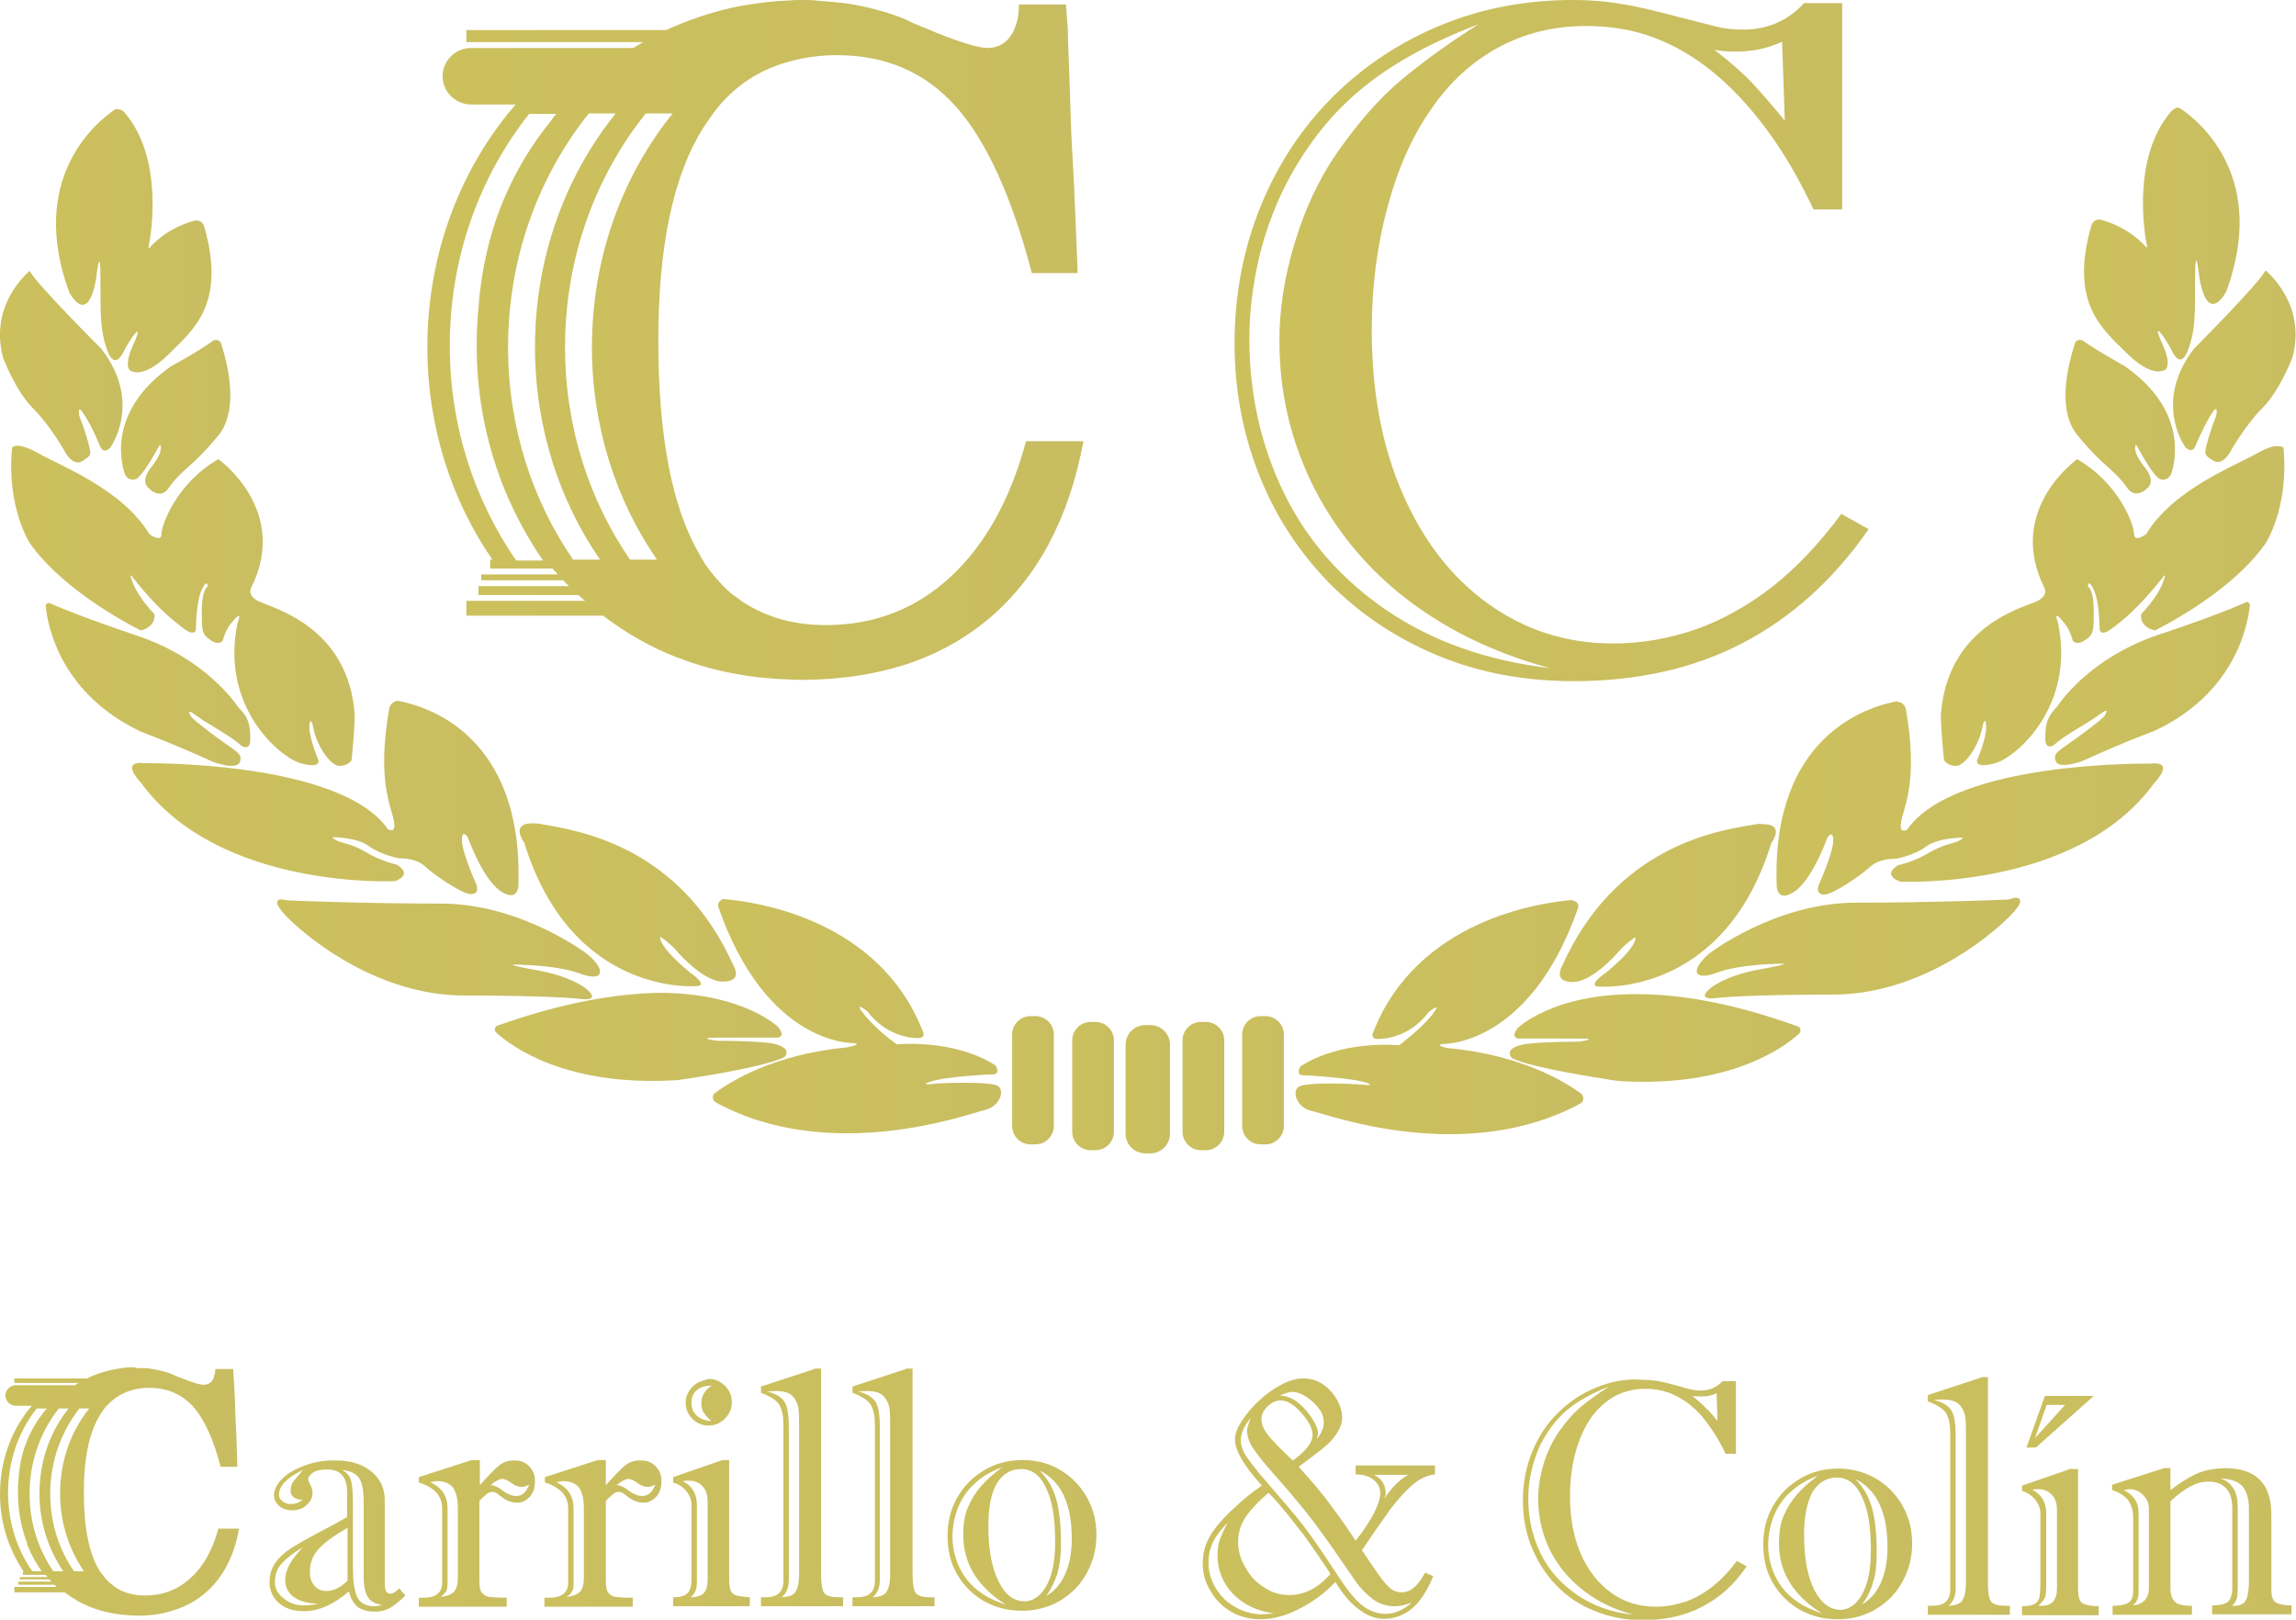 <?xml version="1.0" encoding="UTF-8"?>
<svg xmlns="http://www.w3.org/2000/svg" xmlns:xlink="http://www.w3.org/1999/xlink" version="1.1" id="Capa_1" x="0px" y="0px" viewBox="0 0 512 361.2" style="enable-background:new 0 0 512 361.2;" xml:space="preserve">
<style type="text/css">
	.st0{fill:url(#SVGID_1_);}
	.st1{fill:url(#SVGID_00000175302450187581614020000005038674773192707774_);}
	.st2{fill:url(#SVGID_00000017487962111813258420000008506385741071685805_);}
	.st3{fill:url(#SVGID_00000078038249303420161460000007547541819532292011_);}
	.st4{fill:url(#SVGID_00000065762274080143567880000005034316753271221133_);}
	.st5{fill:url(#SVGID_00000165928634434736918420000017101123587312158643_);}
	.st6{fill:url(#SVGID_00000046319660938014965760000008420342973538945193_);}
	.st7{fill:url(#SVGID_00000136392942109285879690000010011150170956753555_);}
	.st8{fill:url(#SVGID_00000059997450245218692280000007624741578503510957_);}
	.st9{fill:url(#SVGID_00000169519071328059768490000005785144368332833703_);}
	.st10{fill:url(#SVGID_00000011021988084371819720000017916788859167325624_);}
	.st11{fill:url(#SVGID_00000170982204935830457980000010888431684089056681_);}
	.st12{fill:url(#SVGID_00000117675662823168452730000016484858110445763233_);}
	.st13{fill:url(#SVGID_00000167378612661350553860000000154180627980178079_);}
	.st14{fill:url(#SVGID_00000078767360422311856140000005733050116282830006_);}
	.st15{fill:url(#SVGID_00000109028958501025852020000010596367312517184947_);}
	.st16{fill:url(#SVGID_00000112626529004831994510000013183324065707089599_);}
	.st17{fill:url(#SVGID_00000052073642730752483560000007651140897629454471_);}
	.st18{fill:url(#SVGID_00000144307961205040970280000006633255432322123437_);}
	.st19{fill:url(#SVGID_00000065764111690256107520000002869585715986200717_);}
	.st20{fill:url(#SVGID_00000027591851294224082650000006617265080758650249_);}
	.st21{fill:url(#SVGID_00000161609222654148318900000004002654953016708264_);}
	.st22{fill:url(#SVGID_00000123425382008951720240000000476979576403090620_);}
	.st23{fill:url(#SVGID_00000067937904121077183700000005211020048115462551_);}
	.st24{fill:url(#SVGID_00000141426418043187180090000012116585381472667572_);}
	.st25{fill:url(#SVGID_00000166666455992673693610000006399973478165193090_);}
	.st26{fill:url(#SVGID_00000183933452662402823860000011815175642232864388_);}
	.st27{fill:url(#SVGID_00000004512970143360948440000006372047634081604776_);}
	.st28{fill:url(#SVGID_00000043436353995376837280000007054219410543480979_);}
	.st29{fill:url(#SVGID_00000147941130624415877370000005651557758687623096_);}
	.st30{fill:url(#SVGID_00000165953825330028079940000013849920693024210320_);}
	.st31{fill:url(#SVGID_00000059272306625592439700000010952742690286703762_);}
	.st32{fill:url(#SVGID_00000018949483838041174900000018326916663896300949_);}
	.st33{fill:url(#SVGID_00000009565563671148195960000014749870366556352151_);}
	.st34{fill:url(#SVGID_00000153691993553877906810000008294399727065057944_);}
	.st35{fill:url(#SVGID_00000003800866664238234780000001569455968395592629_);}
	.st36{fill:url(#SVGID_00000132050401250477487730000013783590236181478808_);}
	.st37{fill:url(#SVGID_00000127750248623233011620000017744221427840615604_);}
	.st38{fill:url(#SVGID_00000023258125297941652330000008218513730741870012_);}
	.st39{fill:url(#SVGID_00000154398547126993083400000005692925398393408699_);}
	.st40{fill:url(#SVGID_00000149342817200041269560000018437112303848561560_);}
</style>
<g>
	<linearGradient id="SVGID_1_" gradientUnits="userSpaceOnUse" x1="347.833" y1="201.813" x2="396.14" y2="201.813">
		<stop offset="0" style="stop-color:#CCC05D"></stop>
		<stop offset="1" style="stop-color:#C8BD61"></stop>
	</linearGradient>
	<path class="st0" d="M391.1,183.9c-8,1.3-30.7,4.7-42.7,31.4c0,0-2.3,3.7,2.3,3.7c4.7,0,10.7-7.3,10.7-7.3s2-2,3.3-2.7   c0,0,0.7,2-6.7,8c0,0-4,2.7-1.7,3c0,0,28,2.7,38.7-32c0,0,3.2-4.2-1.8-4.2C392.8,183.7,392,183.7,391.1,183.9"></path>
	
		<linearGradient id="SVGID_00000144328396342743863390000014778041128110005913_" gradientUnits="userSpaceOnUse" x1="378.276" y1="211.569" x2="450.244" y2="211.569">
		<stop offset="0" style="stop-color:#CCC05D"></stop>
		<stop offset="1" style="stop-color:#C8BD61"></stop>
	</linearGradient>
	<path style="fill:url(#SVGID_00000144328396342743863390000014778041128110005913_);" d="M447.9,200.6c0,0-16,0.7-34,0.7   c-18,0-32.7,11.3-32.7,11.3c-4.3,3.7-3.7,6.3,1.7,4.3c5.3-2,14.7-2,14.7-2s2,0-5.3,1.3c-7.3,1.3-10.7,4-10.7,4   c-4,3.3,1.7,2.3,1.7,2.3s6.7-0.7,25.4-0.7c18.7,0,34-12,39.4-17.4c3.6-3.6,2.4-4.2,1.2-4.2C448.5,200.4,447.9,200.6,447.9,200.6"></path>
	
		<linearGradient id="SVGID_00000131367661595626600410000012595946040625945016_" gradientUnits="userSpaceOnUse" x1="396.099" y1="178.109" x2="482.53" y2="178.109">
		<stop offset="0" style="stop-color:#CCC05D"></stop>
		<stop offset="1" style="stop-color:#C8BD61"></stop>
	</linearGradient>
	<path style="fill:url(#SVGID_00000131367661595626600410000012595946040625945016_);" d="M423,156.4c-6.6,1.2-28,7.7-26.8,41.1   c0,0,0,4,4,1.3c4-2.7,7.3-12,7.3-12s1.3-2,1.3,0.7c0,2.7-3.3,10-3.3,10s-0.7,2,1.3,2c2,0,8.7-4.7,10-6c1.3-1.3,3.3-2,6-2   c0,0,4-0.7,6.7-2.7c2.7-2,8-2,8-2s0.7,0-0.7,0.7c-1.3,0.7-3.3,0.7-6.7,2.7c-3.3,2-6.7,2.7-6.7,2.7s-4,2,0.3,3.7c0,0,39.4,2,56.7-22   c0,0,5-5-1-4.3c0,0-43.4-0.7-54.1,14.7c0,0-2,1.3-1.3-2c0.6-3.2,3.8-8.9,1-24.9c-0.2-0.9-1-1.6-1.9-1.6   C423.2,156.4,423.1,156.4,423,156.4"></path>
	
		<linearGradient id="SVGID_00000154408067048566310700000001434574430784928400_" gradientUnits="userSpaceOnUse" x1="432.852" y1="135.149" x2="509.493" y2="135.149">
		<stop offset="0" style="stop-color:#CCC05D"></stop>
		<stop offset="1" style="stop-color:#C8BD61"></stop>
	</linearGradient>
	<path style="fill:url(#SVGID_00000154408067048566310700000001434574430784928400_);" d="M503.3,101.1c-4.7,2.7-18.7,8-24.7,18   c0,0-2.7,2-2.7,0c0-2-3.3-11.3-12.7-16.7c0,0-16,11.3-7.3,28.7c0,0,1,1.7-1.7,3c-2.7,1.3-20,5.3-21.4,25.4c0,0,0,3.3,0.7,10   c0,0,0.7,1.3,2.7,1.3c2,0,5.3-4.7,6-9.3c0,0,0.7-2,0.7,0.7s-2,7.3-2,7.3s-0.7,2,4,0.7c4.7-1.3,18-12.7,14-31.4c0,0-1.3-3.3,1.3,0   c0,0,1.3,1.3,2,4c0,0,0.7,1.3,2.7,0c2-1.3,2-2,2-6.7c0-4.7-1.3-5.3-1.3-5.3s0-2,1.3,0.7c1.3,2.7,1.3,8.7,1.3,8.7s0,2,2.7,0   c2.7-2,6-4.7,11.3-11.3c0,0,1.3-2,0,1.3c-1.3,3.3-4.7,6.7-4.7,6.7s-0.7,2.7,3,3.7c0,0,16.7-8,24.7-19.4c0,0,5.3-8,4-21.4   c0,0-0.3-0.3-1.3-0.3C507.1,99.4,505.6,99.8,503.3,101.1"></path>
	
		<linearGradient id="SVGID_00000178916107467280510280000003452633098467945881_" gradientUnits="userSpaceOnUse" x1="456.217" y1="152.551" x2="501.841" y2="152.551">
		<stop offset="0" style="stop-color:#CCC05D"></stop>
		<stop offset="1" style="stop-color:#C8BD61"></stop>
	</linearGradient>
	<path style="fill:url(#SVGID_00000178916107467280510280000003452633098467945881_);" d="M500.6,134.4c-2.2,1-7.7,3.3-19.1,7.1   c-16,5.3-22.7,16-22.7,16c-2.7,2.7-2.7,4.7-2.7,7.3c0,2.7,2,1.3,2,1.3c2-2,7.3-4.7,10-6.7c2.7-2,1.3,0,1.3,0s0.7,0-4.7,4   c-5.3,4-7,4.3-6.3,6.3c0.7,2,6,0,6,0c8.7-4,16-6.7,16-6.7c17.8-8.3,20.8-23.2,21.3-27.9c0.1-0.5-0.4-0.9-0.8-0.9   C500.9,134.4,500.8,134.4,500.6,134.4"></path>
	
		<linearGradient id="SVGID_00000076582239638776396780000006164854457698993815_" gradientUnits="userSpaceOnUse" x1="263.646" y1="242.277" x2="272.993" y2="242.277">
		<stop offset="0" style="stop-color:#CCC05D"></stop>
		<stop offset="1" style="stop-color:#C8BD61"></stop>
	</linearGradient>
	<path style="fill:url(#SVGID_00000076582239638776396780000006164854457698993815_);" d="M267.8,227.9c-2.3,0-4.1,1.9-4.1,4.1v20.4   c0,2.3,1.9,4.1,4.1,4.1h1.1c2.3,0,4.1-1.9,4.1-4.1v-20.4c0-2.3-1.9-4.1-4.1-4.1H267.8z"></path>
	
		<linearGradient id="SVGID_00000118363833265068532960000001979478387219369621_" gradientUnits="userSpaceOnUse" x1="250.969" y1="242.946" x2="260.977" y2="242.946">
		<stop offset="0" style="stop-color:#CCC05D"></stop>
		<stop offset="1" style="stop-color:#C8BD61"></stop>
	</linearGradient>
	<path style="fill:url(#SVGID_00000118363833265068532960000001979478387219369621_);" d="M255.4,228.6c-2.5,0-4.4,2-4.4,4.4v19.8   c0,2.5,2,4.4,4.4,4.4h1.1c2.5,0,4.4-2,4.4-4.4V233c0-2.5-2-4.4-4.4-4.4H255.4z"></path>
	
		<linearGradient id="SVGID_00000095336747576724254860000001904692503928188051_" gradientUnits="userSpaceOnUse" x1="276.999" y1="240.945" x2="286.342" y2="240.945">
		<stop offset="0" style="stop-color:#CCC05D"></stop>
		<stop offset="1" style="stop-color:#C8BD61"></stop>
	</linearGradient>
	<path style="fill:url(#SVGID_00000095336747576724254860000001904692503928188051_);" d="M281.1,226.6c-2.3,0-4.1,1.9-4.1,4.1v20.4   c0,2.3,1.9,4.1,4.1,4.1h1.1c2.3,0,4.1-1.9,4.1-4.1v-20.4c0-2.3-1.9-4.1-4.1-4.1H281.1z"></path>
	
		<linearGradient id="SVGID_00000046310019689572205870000001610757245603171994_" gradientUnits="userSpaceOnUse" x1="464.755" y1="53.543" x2="499.517" y2="53.543">
		<stop offset="0" style="stop-color:#CCC05D"></stop>
		<stop offset="1" style="stop-color:#C8BD61"></stop>
	</linearGradient>
	<path style="fill:url(#SVGID_00000046310019689572205870000001610757245603171994_);" d="M484.2,24.8c-8.9,10.3-6,27.4-5.4,30.2   c0,0.1-0.1,0.2-0.2,0.1c-3.7-4-7.9-5.5-10.1-6.1c-0.9-0.2-1.8,0.3-2.1,1.2c-5.1,17.5,2.6,23.3,7.8,28.5c5.3,5.3,8,4,8,4s2.7,0,0-6   c-2.7-6,0.7-1.3,2,1.3c1.3,2.7,2.7,3.3,4-0.7c1.3-4,1.3-6.7,1.3-15.4c0-8.7,1,0.3,1,0.3c2,10.7,6,2.7,6,2.7   c9.1-25-5.5-37.4-10.1-40.6c-0.3-0.2-0.6-0.3-1-0.3C485,24.2,484.6,24.4,484.2,24.8"></path>
	
		<linearGradient id="SVGID_00000147221485523538192350000005459842281919124369_" gradientUnits="userSpaceOnUse" x1="288.836" y1="226.691" x2="353.087" y2="226.691">
		<stop offset="0" style="stop-color:#CCC05D"></stop>
		<stop offset="1" style="stop-color:#C8BD61"></stop>
	</linearGradient>
	<path style="fill:url(#SVGID_00000147221485523538192350000005459842281919124369_);" d="M350.6,200.7c-7.3,0.6-34.5,4.5-44.3,29.3   c0,0-1,1.7,1,1.7c2,0,7.3-0.7,11.3-6c0,0,3.3-2.7,0.7,0.7c-2.7,3.3-7.3,6.7-7.3,6.7s-12.7-1.3-22,4.7c0,0-1.3,2,0.7,2   c2,0,10,0.7,12.7,1.3c0,0,5.3,1.3-0.7,0.7c0,0-12-0.7-13.3,0.7c-1.3,1.3,0,4.7,3.3,5.3c3.3,0.7,34,12.2,59.7-1.7   c0.8-0.4,0.9-1.6,0.2-2.2c-3.5-2.6-13.1-8.5-29-10.1c-0.1,0-0.2,0-0.3,0c-0.7-0.1-3.6-0.7-1.5-1c0,0,19.3,0.6,30.1-30.3   c0.3-0.8-0.3-1.6-1.1-1.6C350.7,200.7,350.7,200.7,350.6,200.7"></path>
	
		<linearGradient id="SVGID_00000046308696842595067920000016763611229648538246_" gradientUnits="userSpaceOnUse" x1="336.758" y1="231.346" x2="401.686" y2="231.346">
		<stop offset="0" style="stop-color:#CCC05D"></stop>
		<stop offset="1" style="stop-color:#C8BD61"></stop>
	</linearGradient>
	<path style="fill:url(#SVGID_00000046308696842595067920000016763611229648538246_);" d="M338.4,229.3c-1.7,2.3,0.3,2.3,0.3,2.3   h13.3c5.3,0,0,0.7,0,0.7s-10,0-12.7,0.7c-0.9,0.2-1.5,0.5-2,0.8c-0.9,0.5-0.8,1.9,0.1,2.3c4.6,2.1,18.7,4.2,22.3,4.8   c0.6,0.1,1.1,0.1,1.7,0.2c24.2,1.4,36.3-7.4,39.8-10.6c0.5-0.5,0.4-1.4-0.3-1.6c-14.9-5.4-26.7-7.2-35.9-7.2   C346.1,221.6,338.4,229.3,338.4,229.3"></path>
	
		<linearGradient id="SVGID_00000039113044894367251060000012277555342419781792_" gradientUnits="userSpaceOnUse" x1="460.555" y1="92.932" x2="485.017" y2="92.932">
		<stop offset="0" style="stop-color:#CCC05D"></stop>
		<stop offset="1" style="stop-color:#C8BD61"></stop>
	</linearGradient>
	<path style="fill:url(#SVGID_00000039113044894367251060000012277555342419781792_);" d="M462.7,76.6c-1.3,4-4.3,14.6,0.6,20.5   c6,7.3,8,7.3,11.3,12c0,0,1.7,2.3,4.3-0.3c0,0,2-1.3-0.7-4.7c-2.7-3.3-2-4.7-2-4.7s0-0.7,0.7,0.7c0.7,1.3,3.3,6,4.7,6.7   c0,0,0,0,0,0c1,0.5,2.2-0.1,2.6-1.2c1-3.1,3.4-14.2-10.3-23.9c0,0-5.8-3.2-9.4-5.7c-0.2-0.2-0.5-0.2-0.7-0.2   C463.3,75.8,462.8,76.1,462.7,76.6"></path>
	
		<linearGradient id="SVGID_00000109002587999252962250000014033340867470908302_" gradientUnits="userSpaceOnUse" x1="484.509" y1="81.755" x2="512" y2="81.755">
		<stop offset="0" style="stop-color:#CCC05D"></stop>
		<stop offset="1" style="stop-color:#C8BD61"></stop>
	</linearGradient>
	<path style="fill:url(#SVGID_00000109002587999252962250000014033340867470908302_);" d="M489.3,77.7c-9.3,12-2,22-2,22   c1.7,1.7,2.3-0.3,2.3-0.3s1.3-3.3,3.3-6.7c2-3.3,1.3,0,1.3,0s-1.3,3.3-2,6c-0.7,2.7-0.7,2.7,1.3,4c2,1.3,3.7-1.7,3.7-1.7   s3.3-6,7.3-10c4-4,6.7-11.3,6.7-11.3c3.3-12-6-19.4-6-19.4C503.9,63.1,489.3,77.7,489.3,77.7"></path>
	
		<linearGradient id="SVGID_00000013152940009732914510000002214692536760876474_" gradientUnits="userSpaceOnUse" x1="115.857" y1="201.813" x2="164.163" y2="201.813">
		<stop offset="0" style="stop-color:#CCC05D"></stop>
		<stop offset="1" style="stop-color:#C8BD61"></stop>
	</linearGradient>
	<path style="fill:url(#SVGID_00000013152940009732914510000002214692536760876474_);" d="M116.9,187.9c10.7,34.7,38.7,32,38.7,32   c2.3-0.3-1.7-3-1.7-3c-7.3-6-6.7-8-6.7-8c1.3,0.7,3.3,2.7,3.3,2.7s6,7.3,10.7,7.3c4.7,0,2.3-3.7,2.3-3.7   c-12-26.7-34.7-30-42.7-31.4c-0.9-0.2-1.6-0.2-2.2-0.2C113.7,183.7,116.9,187.9,116.9,187.9"></path>
	
		<linearGradient id="SVGID_00000002364193974967140340000012936550913630521740_" gradientUnits="userSpaceOnUse" x1="61.753" y1="211.569" x2="133.723" y2="211.569">
		<stop offset="0" style="stop-color:#CCC05D"></stop>
		<stop offset="1" style="stop-color:#C8BD61"></stop>
	</linearGradient>
	<path style="fill:url(#SVGID_00000002364193974967140340000012936550913630521740_);" d="M64.1,204.6c5.3,5.3,20.7,17.4,39.4,17.4   c18.7,0,25.4,0.7,25.4,0.7s5.7,1,1.7-2.3c0,0-3.3-2.7-10.7-4c-7.3-1.3-5.3-1.3-5.3-1.3s9.3,0,14.7,2c5.3,2,6-0.7,1.7-4.3   c0,0-14.7-11.3-32.7-11.3s-34-0.7-34-0.7s-0.6-0.1-1.2-0.2C61.8,200.4,60.6,201,64.1,204.6"></path>
	
		<linearGradient id="SVGID_00000138568570218609902170000004969272675164557215_" gradientUnits="userSpaceOnUse" x1="29.467" y1="178.109" x2="115.901" y2="178.109">
		<stop offset="0" style="stop-color:#CCC05D"></stop>
		<stop offset="1" style="stop-color:#C8BD61"></stop>
	</linearGradient>
	<path style="fill:url(#SVGID_00000138568570218609902170000004969272675164557215_);" d="M86.8,158c-2.8,16,0.4,21.7,1,24.9   c0.7,3.3-1.3,2-1.3,2c-10.7-15.3-54.1-14.7-54.1-14.7c-6-0.7-1,4.3-1,4.3c17.4,24,56.7,22,56.7,22c4.3-1.7,0.3-3.7,0.3-3.7   s-3.3-0.7-6.7-2.7c-3.3-2-5.3-2-6.7-2.7c-1.3-0.7-0.7-0.7-0.7-0.7s5.3,0,8,2c2.7,2,6.7,2.7,6.7,2.7c2.7,0,4.7,0.7,6,2   c1.3,1.3,8,6,10,6c2,0,1.3-2,1.3-2s-3.3-7.3-3.3-10c0-2.7,1.3-0.7,1.3-0.7s3.3,9.3,7.3,12c4,2.7,4-1.3,4-1.3   c1.1-33.4-20.3-39.9-26.8-41.1c-0.1,0-0.2,0-0.3,0C87.8,156.4,87,157.1,86.8,158"></path>
	
		<linearGradient id="SVGID_00000124882467965176647350000012915449424527356570_" gradientUnits="userSpaceOnUse" x1="2.506" y1="135.149" x2="79.144" y2="135.149">
		<stop offset="0" style="stop-color:#CCC05D"></stop>
		<stop offset="1" style="stop-color:#C8BD61"></stop>
	</linearGradient>
	<path style="fill:url(#SVGID_00000124882467965176647350000012915449424527356570_);" d="M2.7,99.8c-1.3,13.4,4,21.4,4,21.4   c8,11.3,24.7,19.4,24.7,19.4c3.7-1,3-3.7,3-3.7s-3.3-3.3-4.7-6.7c-1.3-3.3,0-1.3,0-1.3c5.3,6.7,8.7,9.3,11.3,11.3   c2.7,2,2.7,0,2.7,0s0-6,1.3-8.7c1.3-2.7,1.3-0.7,1.3-0.7s-1.3,0.7-1.3,5.3c0,4.7,0,5.3,2,6.7c2,1.3,2.7,0,2.7,0c0.7-2.7,2-4,2-4   c2.7-3.3,1.3,0,1.3,0c-4,18.7,9.3,30,14,31.4c4.7,1.3,4-0.7,4-0.7s-2-4.7-2-7.3s0.7-0.7,0.7-0.7c0.7,4.7,4,9.3,6,9.3   c2,0,2.7-1.3,2.7-1.3c0.7-6.7,0.7-10,0.7-10c-1.3-20-18.7-24-21.4-25.4c-2.7-1.3-1.7-3-1.7-3c8.7-17.4-7.3-28.7-7.3-28.7   c-9.3,5.3-12.7,14.7-12.7,16.7c0,2-2.7,0-2.7,0c-6-10-20-15.3-24.7-18c-2.3-1.3-3.8-1.7-4.8-1.7C3.1,99.4,2.7,99.8,2.7,99.8"></path>
	
		<linearGradient id="SVGID_00000115510933357947107200000014942888346215258808_" gradientUnits="userSpaceOnUse" x1="10.155" y1="152.551" x2="55.783" y2="152.551">
		<stop offset="0" style="stop-color:#CCC05D"></stop>
		<stop offset="1" style="stop-color:#C8BD61"></stop>
	</linearGradient>
	<path style="fill:url(#SVGID_00000115510933357947107200000014942888346215258808_);" d="M10.2,135.3c0.5,4.7,3.5,19.5,21.3,27.9   c0,0,7.3,2.7,16,6.7c0,0,5.3,2,6,0c0.7-2-1-2.3-6.3-6.3c-5.3-4-4.7-4-4.7-4s-1.3-2,1.3,0c2.7,2,8,4.7,10,6.7c0,0,2,1.3,2-1.3   c0-2.7,0-4.7-2.7-7.3c0,0-6.7-10.7-22.7-16c-11.3-3.8-16.8-6.1-19.1-7.1c-0.1-0.1-0.2-0.1-0.4-0.1   C10.5,134.4,10.1,134.8,10.2,135.3"></path>
	
		<linearGradient id="SVGID_00000054968434450565399850000001760820422314793093_" gradientUnits="userSpaceOnUse" x1="239.007" y1="242.277" x2="248.35" y2="242.277">
		<stop offset="0" style="stop-color:#CCC05D"></stop>
		<stop offset="1" style="stop-color:#C8BD61"></stop>
	</linearGradient>
	<path style="fill:url(#SVGID_00000054968434450565399850000001760820422314793093_);" d="M243.2,227.9c-2.3,0-4.1,1.9-4.1,4.1v20.4   c0,2.3,1.9,4.1,4.1,4.1h1.1c2.3,0,4.1-1.9,4.1-4.1v-20.4c0-2.3-1.9-4.1-4.1-4.1H243.2z"></path>
	
		<linearGradient id="SVGID_00000137094779945656908520000000742595137866113926_" gradientUnits="userSpaceOnUse" x1="225.658" y1="240.945" x2="234.997" y2="240.945">
		<stop offset="0" style="stop-color:#CCC05D"></stop>
		<stop offset="1" style="stop-color:#C8BD61"></stop>
	</linearGradient>
	<path style="fill:url(#SVGID_00000137094779945656908520000000742595137866113926_);" d="M229.8,226.6c-2.3,0-4.1,1.9-4.1,4.1v20.4   c0,2.3,1.9,4.1,4.1,4.1h1.1c2.3,0,4.1-1.9,4.1-4.1v-20.4c0-2.3-1.9-4.1-4.1-4.1H229.8z"></path>
	
		<linearGradient id="SVGID_00000131357278359417201350000004667327538053309856_" gradientUnits="userSpaceOnUse" x1="12.479" y1="53.543" x2="47.244" y2="53.543">
		<stop offset="0" style="stop-color:#CCC05D"></stop>
		<stop offset="1" style="stop-color:#C8BD61"></stop>
	</linearGradient>
	<path style="fill:url(#SVGID_00000131357278359417201350000004667327538053309856_);" d="M25.5,24.5c-4.5,3.1-19.2,15.6-10.1,40.6   c0,0,4,8,6-2.7c0,0,1-9,1-0.3c0,8.7,0,11.3,1.3,15.4c1.3,4,2.7,3.3,4,0.7c1.3-2.7,4.7-7.3,2-1.3c-2.7,6,0,6,0,6s2.7,1.3,8-4   c5.2-5.2,12.9-11,7.8-28.5c-0.3-0.9-1.2-1.4-2.1-1.2c-2.2,0.6-6.5,2.1-10.1,6.1c-0.1,0.1-0.2,0-0.2-0.1c0.6-2.8,3.5-19.9-5.4-30.2   c-0.3-0.4-0.8-0.6-1.3-0.6C26.1,24.2,25.8,24.3,25.5,24.5"></path>
	
		<linearGradient id="SVGID_00000176742413688863565810000000147929439327319977_" gradientUnits="userSpaceOnUse" x1="158.911" y1="226.691" x2="223.165" y2="226.691">
		<stop offset="0" style="stop-color:#CCC05D"></stop>
		<stop offset="1" style="stop-color:#C8BD61"></stop>
	</linearGradient>
	<path style="fill:url(#SVGID_00000176742413688863565810000000147929439327319977_);" d="M160.2,202.3c10.8,31,30.1,30.3,30.1,30.3   c2.1,0.3-0.8,0.8-1.5,1c-0.1,0-0.2,0-0.3,0c-16,1.6-25.5,7.5-29,10.1c-0.8,0.6-0.7,1.7,0.2,2.2c25.7,13.9,56.5,2.4,59.7,1.7   c3.3-0.7,4.7-4,3.3-5.3c-1.3-1.3-13.4-0.7-13.4-0.7c-6,0.7-0.7-0.7-0.7-0.7c2.7-0.7,10.7-1.3,12.7-1.3c2,0,0.7-2,0.7-2   c-9.3-6-22-4.7-22-4.7s-4.7-3.3-7.3-6.7c-2.7-3.3,0.7-0.7,0.7-0.7c4,5.3,9.3,6,11.3,6c2,0,1-1.7,1-1.7c-9.8-24.8-37-28.7-44.3-29.3   c0,0-0.1,0-0.1,0C160.5,200.7,159.9,201.5,160.2,202.3"></path>
	
		<linearGradient id="SVGID_00000022543200938630304810000009997249908789339051_" gradientUnits="userSpaceOnUse" x1="110.312" y1="231.346" x2="175.24" y2="231.346">
		<stop offset="0" style="stop-color:#CCC05D"></stop>
		<stop offset="1" style="stop-color:#C8BD61"></stop>
	</linearGradient>
	<path style="fill:url(#SVGID_00000022543200938630304810000009997249908789339051_);" d="M111,228.7c-0.7,0.2-0.9,1.1-0.3,1.6   c3.5,3.2,15.6,12,39.8,10.6c0.6,0,1.2-0.1,1.7-0.2c3.7-0.5,17.7-2.7,22.4-4.8c1-0.4,1.1-1.8,0.1-2.3c-0.5-0.3-1.1-0.6-2-0.8   c-2.7-0.7-12.7-0.7-12.7-0.7s-5.3-0.7,0-0.7h13.3c0,0,2,0,0.3-2.3c0,0-7.7-7.7-26.7-7.7C137.7,221.6,125.9,223.4,111,228.7"></path>
	
		<linearGradient id="SVGID_00000133503982352511885360000006807256595558970510_" gradientUnits="userSpaceOnUse" x1="26.98" y1="92.932" x2="51.445" y2="92.932">
		<stop offset="0" style="stop-color:#CCC05D"></stop>
		<stop offset="1" style="stop-color:#C8BD61"></stop>
	</linearGradient>
	<path style="fill:url(#SVGID_00000133503982352511885360000006807256595558970510_);" d="M47.5,76c-3.6,2.6-9.4,5.7-9.4,5.7   c-13.7,9.7-11.3,20.8-10.3,23.9c0.3,1.1,1.6,1.7,2.6,1.2c0,0,0,0,0,0c1.3-0.7,4-5.3,4.7-6.7c0.7-1.3,0.7-0.7,0.7-0.7s0.7,1.3-2,4.7   c-2.7,3.3-0.7,4.7-0.7,4.7c2.7,2.7,4.3,0.3,4.3,0.3c3.3-4.7,5.3-4.7,11.3-12c4.8-5.9,1.9-16.5,0.6-20.5c-0.2-0.5-0.6-0.8-1.1-0.8   C48,75.8,47.7,75.9,47.5,76"></path>
	
		<linearGradient id="SVGID_00000008115807502276703640000002422512649841827466_" gradientUnits="userSpaceOnUse" x1="-3.637979e-12" y1="81.755" x2="27.489" y2="81.755">
		<stop offset="0" style="stop-color:#CCC05D"></stop>
		<stop offset="1" style="stop-color:#C8BD61"></stop>
	</linearGradient>
	<path style="fill:url(#SVGID_00000008115807502276703640000002422512649841827466_);" d="M0.7,79.8c0,0,2.7,7.3,6.7,11.3   c4,4,7.3,10,7.3,10s1.7,3,3.7,1.7c2-1.3,2-1.3,1.3-4c-0.7-2.7-2-6-2-6s-0.7-3.3,1.3,0c2,3.3,3.3,6.7,3.3,6.7s0.7,2,2.3,0.3   c0,0,7.3-10-2-22c0,0-14.7-14.7-16-17.4C6.7,60.4-2.6,67.7,0.7,79.8"></path>
</g>
<g>
	
		<linearGradient id="SVGID_00000165952528945834681260000010532542023595003070_" gradientUnits="userSpaceOnUse" x1="275.279" y1="75.932" x2="416.676" y2="75.932">
		<stop offset="0" style="stop-color:#CCC05D"></stop>
		<stop offset="1" style="stop-color:#C8BD61"></stop>
	</linearGradient>
	<path style="fill:url(#SVGID_00000165952528945834681260000010532542023595003070_);" d="M397.4,9.3l0.6,17.6   c-2.3-2.8-4.6-5.5-6.9-8c-2.3-2.5-5.3-5.1-8.8-7.8c1.5,0.3,3.1,0.4,4.9,0.4C390.8,11.5,394.2,10.8,397.4,9.3 M309.2,136.1   c-10.1-6.9-17.8-15.7-22.9-26.2c-5.1-10.5-7.7-22-7.7-34.4c0-5.2,0.6-10.5,1.7-15.9c1.1-5.4,2.8-10.5,4.9-15.2   c2.1-4.7,4.7-9.1,7.7-13.2s6.5-7.9,10.5-11.2c6.8-5.7,15.6-10.5,26.3-14.6c-6.6,4.2-12.4,8.4-17.2,12.4c-4.9,4.1-9.6,9.5-14.3,16.2   c-4.1,5.9-7.2,12.6-9.5,20.2c-2.3,7.6-3.4,14.8-3.4,21.7c0,8.4,1.3,16.4,4,24.1c2.7,7.7,6.6,14.8,11.9,21.4   c5.3,6.6,11.7,12.2,19.3,16.9c7.6,4.7,15.9,8.2,25.1,10.7C331.4,147.3,319.4,143,309.2,136.1 M321.6,5.5c-9.1,3.7-17.2,9-24.1,15.8   c-6.9,6.8-12.4,15-16.3,24.5c-3.9,9.5-5.9,19.8-5.9,30.8c0,10.2,1.8,19.9,5.4,29.1c3.6,9.2,8.8,17.2,15.6,24.2   c6.8,6.9,14.8,12.3,24.1,16.2c9.3,3.9,19.5,5.8,30.5,5.8c14.2,0,26.8-2.8,37.7-8.5c10.9-5.7,20.3-14.1,28.1-25.4l-6.1-3.4   c-4.7,6.4-9.8,11.8-15.2,16.1c-5.5,4.3-11.2,7.5-17.1,9.6c-6,2.1-12.2,3.2-18.6,3.2c-10.4,0-19.7-3-27.9-8.9   c-8.2-5.9-14.5-14.1-19.1-24.7c-4.6-10.6-6.8-22.7-6.8-36.3c0-9.7,1.2-18.9,3.5-27.4c2.3-8.6,5.5-15.8,9.7-21.8   c4.1-6,9.1-10.6,15-13.8c5.9-3.2,12.4-4.8,19.6-4.8c5.3,0,10.3,0.8,14.9,2.5c4.6,1.7,9,4.2,13.3,7.7c4.2,3.4,8.2,7.7,12,12.8   c3.8,5.1,7.3,11.1,10.5,17.9h6.4v-46h-8.5c-3.6,3.9-8.1,5.9-13.6,5.9c-2.1,0-4-0.2-5.7-0.6c-1.6-0.4-4.7-1.2-9.4-2.4   c-4.6-1.2-8.6-2.2-12-2.7c-3.3-0.6-7-0.9-10.8-0.9C340.4,0,330.7,1.8,321.6,5.5"></path>
	
		<linearGradient id="SVGID_00000109730221191990658770000007736821642983551900_" gradientUnits="userSpaceOnUse" x1="95.324" y1="75.932" x2="241.549" y2="75.932">
		<stop offset="0" style="stop-color:#CCC05D"></stop>
		<stop offset="1" style="stop-color:#C8BD61"></stop>
	</linearGradient>
	<path style="fill:url(#SVGID_00000109730221191990658770000007736821642983551900_);" d="M100.3,77.1c0-19.8,6.7-37.8,17.7-51.7h6   c-0.4,0.5-0.8,1-1.1,1.5c-4.4,5.4-8,11.4-10.7,17.9c-3.2,7.7-5,16-5.6,25c-0.2,2.4-0.3,4.9-0.3,7.4c0,9.9,1.7,19.4,4.8,28.2   c0.1,0.3,0.2,0.5,0.3,0.8c0.1,0.2,0.1,0.4,0.2,0.6c0.1,0.3,0.2,0.7,0.4,1c0,0.1,0.1,0.2,0.1,0.3c0.1,0.3,0.3,0.7,0.4,1   c0.1,0.2,0.1,0.4,0.2,0.5c2.3,5.5,5.1,10.6,8.4,15.4h-6C105.8,111.5,100.3,95,100.3,77.1 M113.3,77.4c0-19.9,6.8-38.1,18-52.1h6   c-11.2,13.9-18,32.1-18,52.1c0,17.8,5.4,34.2,14.5,47.4h-6C118.7,111.6,113.3,95.2,113.3,77.4 M126,77.4c0-19.9,6.8-38.1,18-52.1h6   c-11.2,13.9-18,32.1-18,52.1c0,17.8,5.4,34.2,14.5,47.4h-6C131.4,111.6,126,95.2,126,77.4 M176,0.1c-3.2,0.1-6.4,0.5-9.5,1   c-4.9,0.8-9.6,2.2-14.2,4c-1.2,0.5-2.5,1-3.7,1.6h-2.8h-6h-4.4H104v2.7h26.9h4.5h6h2c-0.7,0.4-1.5,0.9-2.2,1.3h-1.7h-6h-4.5H105   h-0.3v0c-3.3,0.2-6,2.9-6,6.3c0,3.4,2.7,6.1,6,6.3v0h0.3h10c-0.6,0.7-1.1,1.3-1.7,2c-11.2,13.9-18,32.1-18,52.1   c0,17.8,5.4,34.2,14.5,47.4h-0.5v2h1.9h5.3h6h0.7c0.4,0.4,0.8,0.9,1.2,1.3h-0.9h-6h-5.3h-4.9v1.3h6h5.3h6h1   c0.4,0.5,0.8,0.9,1.3,1.3h-1.2h-6h-5.3h-7.7v2h9.5h5.3h6h1.5c0.5,0.5,1,0.9,1.5,1.3h-1.7h-6h-5.3H104v3.3h16.7h5.4h6h2.4   c5.1,3.9,10.7,7.1,16.7,9.4c0,0,0.1,0,0.1,0c4.1,1.6,8.4,2.8,12.9,3.6c3,0.6,6.1,0.9,9.3,1.1c1.7,0.1,3.5,0.2,5.2,0.2   c0.4,0,0.7,0,1.1,0c7.8-0.1,15-1.2,21.5-3.2c7.3-2.3,13.7-5.8,19.3-10.5c10.8-9.2,17.8-22.3,21-39.5h-2h-10.8   c-3.5,13-9.1,23.1-16.9,30.3c-7.8,7.2-17.1,10.7-27.7,10.7c-6.7,0-12.4-1.5-17.3-4.4c-0.6-0.3-1.2-0.7-1.7-1.1   c-0.6-0.4-1.2-0.9-1.8-1.3c-0.8-0.6-1.5-1.3-2.2-2c-0.4-0.4-0.8-0.9-1.2-1.3c-0.4-0.4-0.8-0.9-1.1-1.3c-0.3-0.4-0.7-0.9-1-1.3   c-0.5-0.6-0.9-1.3-1.3-2c-0.2-0.3-0.4-0.6-0.5-0.9c-6.2-10.4-9.3-26.4-9.3-47.8c0-21,3.3-36.9,10.1-47.6c0.7-1.1,1.5-2.2,2.2-3.2   c0.5-0.7,1.1-1.4,1.6-2c3.8-4.3,8.4-7.3,13.7-9c3.7-1.2,7.8-1.9,12.2-1.9c10.9,0,19.7,3.8,26.5,11.4c6.8,7.6,12.5,20,17,37.2h10.2   l-0.1-3l-0.7-16.8L238.9,30l-0.3-8.9l-0.2-6l-0.2-5.2l-0.1-3.7L237.7,1h-10.5c0,0.2,0,0.4,0,0.6c0,0.8-0.1,1.5-0.2,2.2   c-0.2,1.1-0.5,2-0.9,2.9c-0.2,0.5-0.5,1-0.8,1.4c-0.3,0.4-0.6,0.8-1,1.1c-1.1,1-2.5,1.5-4.2,1.5c0,0-0.1,0-0.1,0   c-2-0.1-5.7-1.2-11.2-3.4c-0.9-0.4-1.9-0.8-2.9-1.2c-2-0.8-3.5-1.5-4.5-2c-3.3-1.3-6.9-2.3-10.6-3c-1.1-0.2-2.2-0.4-3.4-0.5   c0,0-0.1,0-0.1,0c0,0,0,0-0.1,0c-1.5-0.2-3-0.3-4.5-0.4C181.4,0,180.2,0,179.1,0C178,0,177,0,176,0.1"></path>
</g>
<linearGradient id="SVGID_00000178198946766341720020000003859693654795468216_" gradientUnits="userSpaceOnUse" x1="339.541" y1="334.33" x2="389.633" y2="334.33">
	<stop offset="0" style="stop-color:#CCC05D"></stop>
	<stop offset="1" style="stop-color:#C8BD61"></stop>
</linearGradient>
<path style="fill:url(#SVGID_00000178198946766341720020000003859693654795468216_);" d="M382.8,310.7l0.2,6.2c-0.8-1-1.6-2-2.5-2.8  c-0.8-0.9-1.9-1.8-3.1-2.8c0.5,0.1,1.1,0.1,1.7,0.1C380.5,311.5,381.7,311.2,382.8,310.7 M351.6,355.6c-3.6-2.5-6.3-5.5-8.1-9.3  c-1.8-3.7-2.7-7.8-2.7-12.2c0-1.8,0.2-3.7,0.6-5.6c0.4-1.9,1-3.7,1.7-5.4c0.7-1.7,1.7-3.2,2.7-4.7c1.1-1.5,2.3-2.8,3.7-4  c2.4-2,5.5-3.7,9.3-5.2c-2.3,1.5-4.4,3-6.1,4.4c-1.7,1.4-3.4,3.3-5.1,5.7c-1.4,2.1-2.6,4.5-3.4,7.2c-0.8,2.7-1.2,5.3-1.2,7.7  c0,3,0.5,5.8,1.4,8.5c0.9,2.7,2.3,5.2,4.2,7.6c1.9,2.3,4.1,4.3,6.8,6c2.7,1.7,5.6,2.9,8.9,3.8C359.4,359.6,355.2,358.1,351.6,355.6   M356,309.4c-3.2,1.3-6.1,3.2-8.5,5.6c-2.5,2.4-4.4,5.3-5.8,8.7c-1.4,3.4-2.1,7-2.1,10.9c0,3.6,0.6,7.1,1.9,10.3  c1.3,3.2,3.1,6.1,5.5,8.6c2.4,2.5,5.2,4.4,8.5,5.7c3.3,1.4,6.9,2.1,10.8,2.1c5,0,9.5-1,13.3-3c3.9-2,7.2-5,9.9-9l-2.2-1.2  c-1.7,2.3-3.5,4.2-5.4,5.7c-1.9,1.5-4,2.7-6.1,3.4c-2.1,0.7-4.3,1.1-6.6,1.1c-3.7,0-7-1-9.9-3.1c-2.9-2.1-5.2-5-6.8-8.7  c-1.6-3.7-2.4-8-2.4-12.8c0-3.4,0.4-6.7,1.2-9.7c0.8-3,2-5.6,3.4-7.7c1.5-2.1,3.2-3.7,5.3-4.9c2.1-1.1,4.4-1.7,6.9-1.7  c1.9,0,3.6,0.3,5.3,0.9c1.6,0.6,3.2,1.5,4.7,2.7c1.5,1.2,2.9,2.7,4.2,4.6c1.3,1.8,2.6,3.9,3.7,6.3h2.3v-16.2h-3  c-1.3,1.4-2.9,2.1-4.8,2.1c-0.8,0-1.4-0.1-2-0.2c-0.6-0.1-1.7-0.4-3.3-0.9c-1.6-0.4-3.1-0.8-4.2-1c-1.2-0.2-2.5-0.3-3.8-0.3  C362.6,307.4,359.2,308.1,356,309.4"></path>
<linearGradient id="SVGID_00000129913228316703382920000017895098770396722851_" gradientUnits="userSpaceOnUse" x1="393.226" y1="344.284" x2="426.373" y2="344.284">
	<stop offset="0" style="stop-color:#CCC05D"></stop>
	<stop offset="1" style="stop-color:#C8BD61"></stop>
</linearGradient>
<path style="fill:url(#SVGID_00000129913228316703382920000017895098770396722851_);" d="M417.7,352.8c0.6-1.8,0.8-4,0.8-6.7  c0-4.2-0.4-7.6-1.1-10c-0.7-2.5-2-4.6-3.7-6.3c4.8,2.4,7.2,7.4,7.2,15.2c0,3.2-0.5,5.8-1.5,8c-1,2.2-2.4,3.8-4.2,4.8  C416.4,356.3,417.2,354.6,417.7,352.8 M404.6,354.6c-1.5-3-2.3-7.1-2.3-12.3c0-4.3,0.7-7.4,1.9-9.6c1.3-2.1,3.1-3.2,5.4-3.2  c2.4,0,4.3,1.4,5.6,4.3c1.4,2.8,2,6.8,2,11.9c0,2.9-0.3,5.3-0.9,7.3c-0.6,2-1.5,3.5-2.5,4.5c-1.1,1-2.2,1.5-3.4,1.5  C408.1,359,406.1,357.5,404.6,354.6 M401.1,357.4c-1.5-1-2.7-2.1-3.7-3.4c-1-1.3-1.7-2.7-2.3-4.4c-0.5-1.6-0.8-3.2-0.8-4.9  c0-2.3,0.4-4.4,1.2-6.5c0.8-2,2-3.9,3.7-5.4c1.7-1.6,3.7-2.8,6.2-3.7c-1.9,1.4-3.4,2.7-4.6,4.1c-1.2,1.3-2.2,2.9-3,4.7  c-0.8,1.8-1.1,3.9-1.1,6.3c0,3.2,0.8,6.1,2.4,8.7c1.6,2.6,4,4.9,7.2,6.9C404.3,359.1,402.6,358.4,401.1,357.4 M401.5,329.7  c-2.6,1.5-4.6,3.5-6.1,6.1c-1.5,2.6-2.2,5.4-2.2,8.6c0,3.3,0.7,6.2,2.2,8.7c1.5,2.5,3.5,4.5,6,5.9s5.3,2.1,8.4,2.1  c2.3,0,4.4-0.4,6.4-1.2c2-0.8,3.7-2,5.3-3.5c1.5-1.5,2.7-3.3,3.6-5.5c0.9-2.1,1.3-4.4,1.3-6.7c0-3.1-0.7-5.9-2.2-8.5  c-1.4-2.5-3.4-4.5-5.9-6c-2.5-1.4-5.3-2.2-8.3-2.2C406.9,327.5,404,328.2,401.5,329.7"></path>
<linearGradient id="SVGID_00000061458822016787453170000014174086201678249868_" gradientUnits="userSpaceOnUse" x1="429.891" y1="333.688" x2="448.151" y2="333.688">
	<stop offset="0" style="stop-color:#CCC05D"></stop>
	<stop offset="1" style="stop-color:#C8BD61"></stop>
</linearGradient>
<path style="fill:url(#SVGID_00000061458822016787453170000014174086201678249868_);" d="M436.1,354.2v-34.3c0-2-0.2-3.7-0.7-4.9  c-0.5-1.2-1.8-2.2-4.1-2.8c0.5-0.1,1.1-0.1,1.9-0.1c1.6,0,2.8,0.3,3.6,1c0.7,0.7,1.2,1.6,1.4,2.6c0.2,1,0.2,2.4,0.2,4.2v33  c0,1.7-0.2,2.9-0.7,3.8c-0.4,0.9-1.5,1.3-3.2,1.4C435.6,357.2,436.1,355.9,436.1,354.2 M441.8,307.2l-11.9,3.9v1.4  c2.1,0.8,3.5,1.7,4.1,2.7c0.6,1.1,0.9,2.5,0.9,4.4v34.8c0,1.2-0.3,2.2-1,2.8c-0.6,0.6-1.7,0.9-3.1,0.9h-0.9v2h18.3v-2h-1  c-1.8,0-2.9-0.4-3.3-1.1c-0.4-0.7-0.6-2.1-0.6-4v-45.9H441.8z"></path>
<linearGradient id="SVGID_00000101083341766622840740000002341287931758917025_" gradientUnits="userSpaceOnUse" x1="450.976" y1="335.724" x2="468.098" y2="335.724">
	<stop offset="0" style="stop-color:#CCC05D"></stop>
	<stop offset="1" style="stop-color:#C8BD61"></stop>
</linearGradient>
<path style="fill:url(#SVGID_00000101083341766622840740000002341287931758917025_);" d="M455.9,356.5c0.3-0.5,0.4-1.4,0.4-2.5  v-16.5c0-2.4-1-4.2-3.1-5.3c0.3-0.1,0.8-0.1,1.4-0.1c1.2,0,2.2,0.4,3,1.3c0.8,0.8,1.1,2,1.1,3.6v17.2c0,2.6-1.1,3.9-3.4,3.9h-0.8  C455.1,357.6,455.6,357,455.9,356.5 M461.9,327.5l-11,3.8v1.2c1.3,0.4,2.3,1.1,3,2c0.7,0.9,1.1,1.9,1.1,2.9v15.7  c0,1.4-0.1,2.4-0.2,3.1c-0.1,0.6-0.5,1.1-1.1,1.5c-0.6,0.3-1.5,0.5-2.8,0.5v2h17.1v-2c-1.3,0-2.3-0.2-3-0.4  c-0.7-0.2-1.1-0.6-1.3-1.2c-0.2-0.6-0.3-1.4-0.3-2.5v-26.5H461.9z M456.4,313.3h4.1l-6.7,7.4L456.4,313.3z M456,311.3l-4.1,11.5h2.1  l12.9-11.5H456z"></path>
<linearGradient id="SVGID_00000127008841154777885470000001094971859715433860_" gradientUnits="userSpaceOnUse" x1="471.032" y1="343.827" x2="510.93" y2="343.827">
	<stop offset="0" style="stop-color:#CCC05D"></stop>
	<stop offset="1" style="stop-color:#C8BD61"></stop>
</linearGradient>
<path style="fill:url(#SVGID_00000127008841154777885470000001094971859715433860_);" d="M476.7,356.5c0.2-0.5,0.2-1.3,0.2-2.4  v-16.8c0-2.3-1.1-3.9-3.3-5c0.1,0,0.3,0,0.6-0.1c0.3-0.1,0.5-0.1,0.7-0.1c1.1,0,2.2,0.4,3,1.3c0.9,0.9,1.3,1.9,1.3,3.1v17.5  c0,2.4-1.2,3.8-3.6,4C476.2,357.6,476.5,357,476.7,356.5 M498.6,356.9c0.2-0.3,0.3-0.7,0.3-1c0-0.4,0.1-0.9,0.1-1.7v-18.1  c0-1.7-0.3-3.1-0.9-4.1c-0.6-1-1.5-1.8-2.9-2.3c2.3,0.1,4,0.7,4.9,1.8c0.9,1.1,1.4,2.7,1.4,4.8v16.2c0,1.9-0.2,3.3-0.6,4.2  c-0.4,0.9-1.3,1.4-2.5,1.4h-0.7C498.2,357.7,498.5,357.2,498.6,356.9 M489.7,328.7c-1.7,0.8-3.6,2-5.7,3.6v-4.9h-1.4l-11.6,3.7v1.2  c1.6,0.5,2.8,1.3,3.6,2.3c0.7,1,1.1,2.3,1.1,3.9v16.2c0,1.4-0.4,2.4-1.2,2.8c-0.8,0.4-2,0.6-3.4,0.6v2h17.7v-2  c-1.2,0-2.1-0.1-2.7-0.3c-0.6-0.1-1.1-0.5-1.5-1.1c-0.4-0.6-0.6-1.4-0.6-2.5v-19.4c1.6-1.5,3.1-2.6,4.4-3.3c1.3-0.7,2.7-1.1,4.1-1.1  c1.1,0,2.1,0.2,2.9,0.7c0.8,0.5,1.4,1.1,1.8,2c0.4,0.9,0.6,2,0.6,3.3v17.7c0,1.6-0.4,2.7-1.1,3.2c-0.7,0.5-1.9,0.7-3.4,0.7v2h17.7  v-2c-1.5,0-2.7-0.2-3.4-0.6c-0.8-0.4-1.1-1.4-1.1-3v-16.7c0-6.9-3.5-10.3-10.4-10.3C493.5,327.5,491.5,327.9,489.7,328.7"></path>
<linearGradient id="SVGID_00000098936099184495754730000000144399342727356811_" gradientUnits="userSpaceOnUse" x1="268.255" y1="334.293" x2="319.955" y2="334.293">
	<stop offset="0" style="stop-color:#CCC05D"></stop>
	<stop offset="1" style="stop-color:#C8BD61"></stop>
</linearGradient>
<path style="fill:url(#SVGID_00000098936099184495754730000000144399342727356811_);" d="M275.5,358.4c-1.8-1-3.2-2.3-4.3-4.1  c-1.1-1.7-1.7-3.7-1.7-5.8c0-1.9,0.4-3.5,1.1-4.8c0.7-1.4,1.8-2.7,3.1-4.1c-0.8,1.7-1.4,2.9-1.7,3.8c-0.3,0.8-0.5,2-0.5,3.4  c0,3.4,1.2,6.3,3.5,8.7c2.3,2.3,5.3,3.8,9.1,4.3c-1.2,0.1-2.2,0.2-3.1,0.2C279.1,359.9,277.3,359.4,275.5,358.4 M281.9,354  c-1.8-1.1-3.2-2.6-4.2-4.5c-1.1-1.8-1.6-3.7-1.6-5.7c0-1.9,0.5-3.7,1.6-5.4c1.1-1.6,2.8-3.5,5.2-5.5c1.5,1.5,2.9,3.2,4.3,4.9  c1.4,1.8,2.6,3.3,3.6,4.6c0.9,1.3,2,2.8,3.3,4.7c1.2,1.8,2.1,3.1,2.6,3.9c-2.7,3.1-5.8,4.7-9.2,4.7  C285.5,355.7,283.7,355.2,281.9,354 M308.9,333.6c0.1-0.2,0.1-0.4,0.1-0.5c0-2-0.9-3.4-2.6-4.2h7.6c-2.1,1.2-3.8,3-5.2,5.2  C308.8,333.9,308.8,333.8,308.9,333.6 M305.1,358.9c-1.2-0.7-2.3-1.6-3.3-2.8c-1-1.2-2.1-2.6-3.1-4.2c-1.1-1.6-2.3-3.5-3.8-5.7  c-2-3-3.9-5.6-5.7-7.8c-1.8-2.2-4-4.7-6.3-7.4c-2.4-2.7-4-4.8-4.9-6.1c-0.9-1.3-1.3-2.6-1.3-3.8c0-1.4,0.7-3.1,2.2-4.9  c-0.5,1.3-0.8,2.3-0.8,2.8c0,1.2,0.4,2.6,1.3,3.9c0.9,1.4,2.5,3.4,4.9,6.1c2.4,2.7,4.5,5.2,6.3,7.4c1.8,2.2,3.8,4.9,6,8  c2.9,4.2,4.8,6.9,5.8,8.4c1,1.4,2.3,2.7,3.7,3.8c1.5,1.1,3.1,1.6,5,1.6c1.1,0,2.3-0.3,3.7-0.8c-1.9,1.7-3.9,2.5-5.9,2.5  C307.5,359.9,306.3,359.5,305.1,358.9 M285.8,323.3c-0.7-0.7-1.5-1.5-2.3-2.4c-0.8-0.9-1.4-1.7-1.7-2.4c-0.4-0.7-0.5-1.4-0.5-2.1  c0-0.9,0.4-1.8,1.3-2.7c0.9-0.9,1.9-1.4,3-1.4c1,0,2.1,0.5,3.2,1.4c1.1,0.9,2,2,2.8,3.2c0.8,1.2,1.1,2.3,1.1,3.1  c0,1.7-1.5,3.6-4.4,5.7C287.3,324.8,286.5,324,285.8,323.3 M293.8,320.3c0-0.1,0-0.2,0.1-0.3c0-0.1,0-0.3,0-0.5c0-0.7-0.4-1.7-1.2-3  s-1.8-2.5-3.1-3.6c-1.3-1.1-2.7-1.6-4.2-1.7c1.2-0.5,2.1-0.8,2.8-0.8c1,0,2,0.4,3.1,1.1c1.1,0.7,2,1.6,2.8,2.6s1.1,2.1,1.1,3.1  c0,1.2-0.5,2.4-1.5,3.6C293.7,320.6,293.7,320.5,293.8,320.3 M285.7,308.8c-1.7,0.9-3.4,2.1-5,3.6c-1.6,1.5-2.8,3-3.8,4.5  c-1,1.5-1.5,2.9-1.5,4.1c0,2.5,2,5.9,6,10.3c-2.1,1.4-4.2,3.1-6.3,5.1c-1.6,1.4-2.8,2.8-3.8,4c-1,1.2-1.7,2.5-2.3,3.8  c-0.5,1.4-0.8,2.8-0.8,4.4c0,2.1,0.5,4.2,1.7,6.1c1.1,2,2.6,3.5,4.6,4.7c2,1.2,4.2,1.7,6.6,1.7c2.6,0,5.4-0.7,8.4-2.2  c3-1.5,5.8-3.5,8.3-6.1c1.5,2.5,3.2,4.6,5.1,6c1.9,1.5,3.8,2.2,5.7,2.2c1.5,0,2.9-0.3,4.3-1c1.4-0.7,2.6-1.7,3.7-3.1  c1.1-1.4,2.1-3.2,3-5.4l-1.8-0.8c-1.6,3-3.3,4.4-5.2,4.4c-1.1,0-2.1-0.4-2.9-1.2c-0.9-0.8-2.1-2.4-3.7-4.8l-2.3-3.4  c2.7-4,4.8-7,6.4-9.2c1.6-2.1,3.2-3.9,4.8-5.3c1.6-1.4,3.3-2.2,5.1-2.4v-2h-17.7v2c1.7,0,3,0.4,4,1.2c1,0.8,1.5,1.8,1.5,3  c0,1.1-0.5,2.6-1.4,4.4c-0.9,1.8-2.3,3.9-4.1,6.2c-1.5-2.3-3.2-4.8-5.3-7.6c-2-2.8-4.5-5.7-7.4-8.9c2.6-1.9,4.4-3.3,5.5-4.2  c1.1-0.9,2.1-1.9,2.9-3.1c0.8-1.2,1.3-2.4,1.3-3.7c0-0.9-0.2-1.8-0.6-2.8c-0.4-1-1-2-1.8-2.9c-0.8-0.9-1.7-1.7-2.8-2.2  c-1.1-0.6-2.3-0.8-3.6-0.8C289,307.4,287.4,307.9,285.7,308.8"></path>
<linearGradient id="SVGID_00000107549309615777251240000017668139378268688569_" gradientUnits="userSpaceOnUse" x1="60.107" y1="342.475" x2="90.394" y2="342.475">
	<stop offset="0" style="stop-color:#CCC05D"></stop>
	<stop offset="1" style="stop-color:#C8BD61"></stop>
</linearGradient>
<path style="fill:url(#SVGID_00000107549309615777251240000017668139378268688569_);" d="M63.3,356.5c-1.3-1-2-2.2-2-3.7  c0-1.6,0.5-3.1,1.6-4.2c1.1-1.2,2.6-2.4,4.6-3.5c-1.3,1.4-2.3,2.6-2.9,3.7c-0.6,1.1-1,2.3-1,3.5c0,1.7,0.7,3,2,3.9  c1.3,0.9,3.1,1.4,5.3,1.4c-0.8,0.3-2,0.4-3.4,0.4C66,358,64.6,357.5,63.3,356.5 M70.2,353.7c-0.7-0.7-1.1-1.8-1.1-3.1  c0-2,0.6-3.7,1.9-5.1c1.2-1.4,3.4-3,6.5-4.8v11.8c-1.6,1.6-3.2,2.3-4.7,2.3C71.7,354.8,70.9,354.5,70.2,353.7 M63,334.8  c-0.5-0.4-0.8-0.9-0.8-1.4c0-1.1,0.5-2.1,1.4-3c0.9-0.9,2.3-1.8,4-2.6c-1,1.1-1.7,2-2.2,2.6c-0.4,0.6-0.6,1.3-0.6,2  c0,0.6,0.2,1.1,0.7,1.5c0.5,0.4,1.1,0.6,2,0.5c-0.7,0.7-1.6,1-2.8,1C64.1,335.4,63.5,335.2,63,334.8 M79.6,356  c-0.6-1.4-0.9-3.5-0.9-6.4v-14.5c0-2.6-0.2-4.3-0.5-5.2c-0.3-0.9-1-1.6-1.9-2.1c1.8,0.2,3,0.8,3.7,1.7c0.7,1,1.1,2.7,1.1,5.3v16.8  c0,2,0.3,3.5,0.9,4.5c0.6,1,1.6,1.5,3.1,1.8c-0.5,0.2-1.1,0.3-1.9,0.3C81.4,358.1,80.2,357.4,79.6,356 M68,326.8  c-2.2,0.8-3.9,1.8-5.1,3c-1.2,1.2-1.8,2.5-1.8,3.7c0,0.9,0.4,1.6,1.1,2.3c0.7,0.6,1.7,1,3,1c1.3,0,2.4-0.4,3.2-1.2  c0.9-0.8,1.3-1.7,1.3-2.8c0-0.5-0.2-1.1-0.5-1.7c-0.3-0.6-0.5-1-0.5-1.1c0-0.6,0.4-1.1,1.1-1.6c0.7-0.5,1.8-0.7,3.1-0.7  c1.5,0,2.7,0.4,3.4,1.3c0.8,0.9,1.1,2.1,1.1,3.8v5.5c-1.7,1-3.9,2.2-6.6,3.6c-2.7,1.4-4.7,2.6-6.1,3.5c-1.4,0.9-2.5,2-3.3,3.1  c-0.8,1.2-1.3,2.6-1.3,4.3c0,1.9,0.7,3.4,2.1,4.7c1.4,1.2,3.2,1.8,5.6,1.8c3.3,0,6.6-1.5,10-4.4c0.4,1.5,1,2.6,1.9,3.4  c0.9,0.7,2.2,1.1,3.8,1.1c1.4,0,2.6-0.3,3.6-0.9c1-0.6,2.1-1.5,3.3-2.7l-1.4-1.6c-0.7,0.8-1.4,1.2-1.9,1.2c-0.9,0-1.3-0.7-1.3-2.2  v-18.6c0-1.9-0.5-3.5-1.5-4.9c-1-1.3-2.3-2.3-3.9-3c-1.7-0.7-3.4-1-5.3-1C72.5,325.6,70.1,326,68,326.8"></path>
<linearGradient id="SVGID_00000173159238330282530010000014944113700299484557_" gradientUnits="userSpaceOnUse" x1="93.328" y1="341.944" x2="119.249" y2="341.944">
	<stop offset="0" style="stop-color:#CCC05D"></stop>
	<stop offset="1" style="stop-color:#C8BD61"></stop>
</linearGradient>
<path style="fill:url(#SVGID_00000173159238330282530010000014944113700299484557_);" d="M99.4,355c0.3-0.4,0.4-1,0.4-1.9v-16.7  c0-2.8-1.3-4.7-3.9-5.9c0.1,0,0.4,0,0.8-0.1c0.4-0.1,0.7-0.1,0.8-0.1c1.6,0,2.7,0.5,3.5,1.4c0.7,1,1.1,2.5,1.1,4.6v15.5  c0,1.5-0.3,2.6-0.9,3.2c-0.6,0.6-1.6,1-3,1.1C98.7,355.8,99.1,355.4,99.4,355 M111.4,331.9c-0.7-0.4-1.3-0.7-2-0.7  c1.1-0.9,2-1.4,2.6-1.4c0.6,0,1.4,0.4,2.3,1.1c0.7,0.5,1.5,0.7,2.2,0.7c0.3,0,0.8-0.2,1.5-0.5c-0.6,1.6-1.5,2.5-2.8,2.5  C114.2,333.7,112.9,333.1,111.4,331.9 M111.3,326.8c-1,0.8-2.4,2.3-4.3,4.4v-5.6h-1.8l-11.8,3.8v1.2c3.5,1.1,5.2,3,5.2,5.8v16.5  c0,2.3-1.4,3.4-4.2,3.4h-1v2H113v-2c-1.9,0-3.2-0.1-3.9-0.2c-0.7-0.1-1.3-0.5-1.7-1c-0.4-0.5-0.5-1.4-0.5-2.7v-17.7  c0.6-0.6,1.1-1.1,1.6-1.5c0.5-0.4,0.9-0.5,1.4-0.5c0.2,0,0.5,0.1,0.7,0.2c0.2,0.1,0.4,0.3,0.7,0.5c0.3,0.2,0.5,0.4,0.8,0.6  c0.4,0.3,0.9,0.6,1.5,0.8c0.6,0.2,1.2,0.3,1.7,0.3c1.2,0,2.1-0.5,2.9-1.4c0.8-0.9,1.1-2.1,1.1-3.4c0-1.3-0.4-2.4-1.3-3.3  c-0.8-0.9-1.9-1.3-3.1-1.3C113.5,325.6,112.3,326,111.3,326.8"></path>
<linearGradient id="SVGID_00000134932971765301903090000003472774307057275545_" gradientUnits="userSpaceOnUse" x1="121.489" y1="341.944" x2="147.413" y2="341.944">
	<stop offset="0" style="stop-color:#CCC05D"></stop>
	<stop offset="1" style="stop-color:#C8BD61"></stop>
</linearGradient>
<path style="fill:url(#SVGID_00000134932971765301903090000003472774307057275545_);" d="M127.5,355c0.3-0.4,0.4-1,0.4-1.9v-16.7  c0-2.8-1.3-4.7-3.9-5.9c0.1,0,0.4,0,0.8-0.1c0.4-0.1,0.7-0.1,0.8-0.1c1.6,0,2.7,0.5,3.5,1.4c0.7,1,1.1,2.5,1.1,4.6v15.5  c0,1.5-0.3,2.6-0.9,3.2c-0.6,0.6-1.6,1-3,1.1C126.9,355.8,127.3,355.4,127.5,355 M139.5,331.9c-0.7-0.4-1.3-0.7-2-0.7  c1.1-0.9,2-1.4,2.6-1.4c0.6,0,1.4,0.4,2.3,1.1c0.7,0.5,1.5,0.7,2.2,0.7c0.3,0,0.8-0.2,1.5-0.5c-0.6,1.6-1.5,2.5-2.8,2.5  C142.3,333.7,141,333.1,139.5,331.9 M139.4,326.8c-1,0.8-2.4,2.3-4.3,4.4v-5.6h-1.8l-11.8,3.8v1.2c3.5,1.1,5.2,3,5.2,5.8v16.5  c0,2.3-1.4,3.4-4.3,3.4h-1v2h19.7v-2c-1.9,0-3.2-0.1-3.9-0.2c-0.7-0.1-1.3-0.5-1.6-1c-0.4-0.5-0.5-1.4-0.5-2.7v-17.7  c0.6-0.6,1.1-1.1,1.6-1.5c0.5-0.4,0.9-0.5,1.4-0.5c0.2,0,0.5,0.1,0.7,0.2c0.2,0.1,0.4,0.3,0.7,0.5c0.3,0.2,0.5,0.4,0.8,0.6  c0.4,0.3,0.9,0.6,1.5,0.8c0.6,0.2,1.2,0.3,1.7,0.3c1.1,0,2.1-0.5,2.9-1.4c0.8-0.9,1.1-2.1,1.1-3.4c0-1.3-0.4-2.4-1.3-3.3  c-0.8-0.9-1.9-1.3-3.1-1.3C141.6,325.6,140.4,326,139.4,326.8"></path>
<linearGradient id="SVGID_00000060002229956819936490000012977905529998358711_" gradientUnits="userSpaceOnUse" x1="150.089" y1="333.016" x2="167.215" y2="333.016">
	<stop offset="0" style="stop-color:#CCC05D"></stop>
	<stop offset="1" style="stop-color:#C8BD61"></stop>
</linearGradient>
<path style="fill:url(#SVGID_00000060002229956819936490000012977905529998358711_);" d="M155.4,353v-17.4c0-2.4-1-4.2-3.1-5.3  c0.3-0.1,0.8-0.1,1.4-0.1c1.2,0,2.2,0.4,3,1.3c0.8,0.8,1.1,2,1.1,3.6v17.2c0,1.4-0.3,2.4-0.9,3c-0.6,0.6-1.6,0.9-2.9,0.9  C154.9,355.5,155.4,354.5,155.4,353 M161.1,325.6l-11,3.8v1.2c1.3,0.4,2.3,1.1,3,2c0.7,0.9,1.1,1.9,1.1,2.9v16.8  c0,1.4-0.3,2.4-0.9,3c-0.6,0.6-1.7,0.9-3.2,0.9v2h17.1v-2c-1.3-0.1-2.3-0.2-3-0.4c-0.6-0.2-1.1-0.6-1.3-1.2  c-0.2-0.6-0.3-1.4-0.3-2.5v-26.5H161.1z M155.3,315.6c-0.8-0.7-1.1-1.7-1.1-2.8c0-1.2,0.4-2.1,1.2-2.8c0.8-0.7,1.9-1,3.3-1  c-1.5,1-2.3,2.3-2.3,3.9c0,0.9,0.2,1.6,0.5,2.1c0.4,0.5,0.9,1.2,1.7,1.9C157.2,316.8,156.1,316.4,155.3,315.6 M155.5,308.4  c-0.8,0.5-1.4,1.1-1.9,1.9c-0.5,0.8-0.7,1.6-0.7,2.5c0,1.4,0.5,2.6,1.5,3.6c1,1,2.2,1.5,3.6,1.5c0.9,0,1.8-0.2,2.6-0.7  c0.8-0.5,1.4-1.1,1.9-1.9c0.5-0.8,0.7-1.7,0.7-2.6c0-0.9-0.2-1.8-0.7-2.6c-0.5-0.8-1.1-1.4-1.9-1.9c-0.8-0.5-1.7-0.7-2.6-0.7  C157.1,307.8,156.3,308,155.5,308.4"></path>
<linearGradient id="SVGID_00000062184378965422153790000012629410568142969737_" gradientUnits="userSpaceOnUse" x1="169.706" y1="331.806" x2="187.966" y2="331.806">
	<stop offset="0" style="stop-color:#CCC05D"></stop>
	<stop offset="1" style="stop-color:#C8BD61"></stop>
</linearGradient>
<path style="fill:url(#SVGID_00000062184378965422153790000012629410568142969737_);" d="M175.9,352.3V318c0-2-0.2-3.7-0.7-4.9  c-0.5-1.2-1.8-2.2-4.1-2.8c0.5,0,1.1-0.1,1.9-0.1c1.6,0,2.8,0.3,3.6,1c0.7,0.7,1.2,1.6,1.4,2.6c0.2,1,0.2,2.4,0.2,4.2v33  c0,1.7-0.2,2.9-0.7,3.8c-0.4,0.9-1.5,1.3-3.2,1.4C175.4,355.3,175.9,354,175.9,352.3 M181.6,305.3l-11.9,3.9v1.4  c2.1,0.8,3.5,1.7,4.1,2.7c0.6,1.1,0.9,2.5,0.9,4.4v34.8c0,1.2-0.3,2.2-1,2.8c-0.6,0.6-1.7,0.9-3.1,0.9h-0.9v2H188v-2h-1  c-1.8,0-2.9-0.4-3.3-1.1c-0.4-0.7-0.6-2.1-0.6-4v-45.9H181.6z"></path>
<linearGradient id="SVGID_00000063626738457144548820000004575415797543974554_" gradientUnits="userSpaceOnUse" x1="190.056" y1="331.806" x2="208.316" y2="331.806">
	<stop offset="0" style="stop-color:#CCC05D"></stop>
	<stop offset="1" style="stop-color:#C8BD61"></stop>
</linearGradient>
<path style="fill:url(#SVGID_00000063626738457144548820000004575415797543974554_);" d="M196.2,352.3V318c0-2-0.2-3.7-0.7-4.9  c-0.5-1.2-1.8-2.2-4.1-2.8c0.5,0,1.1-0.1,1.9-0.1c1.6,0,2.8,0.3,3.6,1c0.7,0.7,1.2,1.6,1.4,2.6c0.2,1,0.2,2.4,0.2,4.2v33  c0,1.7-0.2,2.9-0.7,3.8c-0.4,0.9-1.5,1.3-3.2,1.4C195.7,355.3,196.2,354,196.2,352.3 M202,305.3l-11.9,3.9v1.4  c2.1,0.8,3.5,1.7,4.1,2.7c0.6,1.1,0.9,2.5,0.9,4.4v34.8c0,1.2-0.3,2.2-1,2.8c-0.6,0.6-1.7,0.9-3.1,0.9h-0.9v2h18.3v-2h-1  c-1.8,0-2.9-0.4-3.3-1.1c-0.4-0.7-0.6-2.1-0.6-4v-45.9H202z"></path>
<linearGradient id="SVGID_00000133505980091873378240000015226401604329914530_" gradientUnits="userSpaceOnUse" x1="211.286" y1="342.403" x2="244.432" y2="342.403">
	<stop offset="0" style="stop-color:#CCC05D"></stop>
	<stop offset="1" style="stop-color:#C8BD61"></stop>
</linearGradient>
<path style="fill:url(#SVGID_00000133505980091873378240000015226401604329914530_);" d="M235.8,350.9c0.5-1.8,0.8-4,0.8-6.7  c0-4.2-0.4-7.6-1.1-10c-0.7-2.5-2-4.6-3.7-6.3c4.8,2.4,7.2,7.4,7.2,15.2c0,3.2-0.5,5.8-1.5,8c-1,2.2-2.4,3.8-4.2,4.8  C234.4,354.4,235.2,352.7,235.8,350.9 M222.7,352.7c-1.5-3-2.3-7.1-2.3-12.3c0-4.3,0.6-7.4,1.9-9.6c1.3-2.1,3.1-3.2,5.4-3.2  c2.4,0,4.3,1.4,5.6,4.3c1.4,2.8,2,6.8,2,11.9c0,2.9-0.3,5.3-0.9,7.3c-0.6,2-1.5,3.5-2.5,4.5c-1.1,1-2.2,1.5-3.4,1.5  C226.1,357.1,224.2,355.7,222.7,352.7 M219.2,355.5c-1.5-1-2.7-2.1-3.7-3.4c-1-1.3-1.7-2.7-2.3-4.4c-0.5-1.6-0.8-3.3-0.8-4.9  c0-2.3,0.4-4.4,1.2-6.5c0.8-2,2-3.9,3.7-5.4c1.7-1.6,3.7-2.8,6.2-3.7c-1.9,1.4-3.4,2.7-4.6,4.1c-1.2,1.3-2.2,2.9-3,4.7  c-0.8,1.8-1.1,3.9-1.1,6.3c0,3.2,0.8,6.1,2.4,8.7c1.6,2.6,4,4.9,7.2,6.9C222.4,357.2,220.7,356.5,219.2,355.5 M219.6,327.8  c-2.6,1.5-4.6,3.5-6.1,6.1c-1.5,2.6-2.2,5.5-2.2,8.6c0,3.3,0.7,6.2,2.2,8.7c1.5,2.5,3.5,4.5,6,5.9c2.5,1.4,5.3,2.1,8.4,2.1  c2.3,0,4.4-0.4,6.4-1.2c2-0.8,3.7-2,5.3-3.5c1.5-1.5,2.7-3.3,3.6-5.5c0.9-2.1,1.3-4.4,1.3-6.7c0-3.1-0.7-5.9-2.2-8.5  c-1.4-2.5-3.4-4.5-5.9-6s-5.3-2.2-8.3-2.2C224.9,325.6,222.1,326.3,219.6,327.8"></path>
<linearGradient id="SVGID_00000109736450338440332960000004794937565650024118_" gradientUnits="userSpaceOnUse" x1="0" y1="332.517" x2="53.238" y2="332.517">
	<stop offset="0" style="stop-color:#CCC05D"></stop>
	<stop offset="1" style="stop-color:#C8BD61"></stop>
</linearGradient>
<path style="fill:url(#SVGID_00000109736450338440332960000004794937565650024118_);" d="M1.8,332.9c0-7.2,2.4-13.8,6.4-18.8h2.2  c-0.1,0.2-0.3,0.4-0.4,0.5c-1.6,2-2.9,4.1-3.9,6.5c-1.2,2.8-1.8,5.8-2,9.1C4,331.1,4,332,4,332.9c0,3.6,0.6,7.1,1.7,10.3  c0,0.1,0.1,0.2,0.1,0.3c0,0.1,0.1,0.1,0.1,0.2c0,0.1,0.1,0.2,0.1,0.4c0,0,0,0.1,0,0.1c0.1,0.1,0.1,0.2,0.1,0.4  c0,0.1,0.1,0.1,0.1,0.2c0.8,2,1.9,3.9,3.1,5.6H7.2C3.8,345.5,1.8,339.5,1.8,332.9 M6.6,333.1c0-7.3,2.5-13.9,6.5-19h2.2  c-4.1,5.1-6.5,11.7-6.5,19c0,6.5,2,12.4,5.3,17.3h-2.2C8.5,345.5,6.6,339.5,6.6,333.1 M11.2,333.1c0-7.3,2.5-13.9,6.5-19h2.2  c-4.1,5.1-6.5,11.7-6.5,19c0,6.5,2,12.4,5.3,17.3h-2.2C13.1,345.5,11.2,339.5,11.2,333.1 M29.4,304.9c-1.2,0-2.3,0.2-3.5,0.4  c-1.8,0.3-3.5,0.8-5.2,1.5c-0.5,0.2-0.9,0.4-1.3,0.6h-1h-2.2h-1.6H3.2v1H13h1.6h2.2h0.7c-0.3,0.2-0.5,0.3-0.8,0.5h-0.6h-2.2h-1.7  H3.5H3.4v0c-1.2,0.1-2.2,1.1-2.2,2.3s1,2.2,2.2,2.3v0h0.1h3.6c-0.2,0.2-0.4,0.5-0.6,0.7c-4.1,5.1-6.5,11.7-6.5,19  c0,6.5,2,12.4,5.3,17.3H5.1v0.7h0.7h1.9h2.2h0.3c0.1,0.2,0.3,0.3,0.4,0.5h-0.3H8.1H6.2H4.4v0.5h2.2h1.9h2.2H11  c0.2,0.2,0.3,0.3,0.5,0.5h-0.4H8.9H6.9H4.1v0.7h3.4h1.9h2.2h0.5c0.2,0.2,0.4,0.3,0.5,0.5h-0.6H10H8H3.2v1.2h6.1h2h2.2h0.9  c1.9,1.4,3.9,2.6,6.1,3.4c0,0,0,0,0,0c1.5,0.6,3.1,1,4.7,1.3c1.1,0.2,2.2,0.3,3.4,0.4c0.6,0,1.3,0.1,1.9,0.1c0.1,0,0.3,0,0.4,0  c2.8,0,5.5-0.4,7.8-1.2c2.7-0.8,5-2.1,7-3.8c3.9-3.3,6.5-8.1,7.6-14.4h-0.7h-3.9c-1.3,4.7-3.3,8.4-6.2,11c-2.8,2.6-6.2,3.9-10.1,3.9  c-2.4,0-4.5-0.5-6.3-1.6c-0.2-0.1-0.4-0.3-0.6-0.4c-0.2-0.2-0.4-0.3-0.6-0.5c-0.3-0.2-0.6-0.5-0.8-0.7c-0.2-0.2-0.3-0.3-0.5-0.5  c-0.1-0.2-0.3-0.3-0.4-0.5c-0.1-0.2-0.2-0.3-0.4-0.5c-0.2-0.2-0.3-0.5-0.5-0.7c-0.1-0.1-0.1-0.2-0.2-0.3c-2.3-3.8-3.4-9.6-3.4-17.4  c0-7.6,1.2-13.4,3.7-17.3c0.3-0.4,0.5-0.8,0.8-1.2c0.2-0.3,0.4-0.5,0.6-0.7c1.4-1.5,3-2.6,5-3.3c1.4-0.5,2.8-0.7,4.5-0.7  c4,0,7.2,1.4,9.7,4.1c2.5,2.8,4.6,7.3,6.2,13.5h3.7l0-1.1l-0.2-6.1l-0.2-4.1l-0.1-3.2l-0.1-2.2l-0.1-1.9l-0.1-1.3l-0.1-1.9H48  c0,0.1,0,0.1,0,0.2c0,0.3,0,0.6-0.1,0.8c-0.1,0.4-0.2,0.7-0.3,1.1c-0.1,0.2-0.2,0.4-0.3,0.5c-0.1,0.1-0.2,0.3-0.4,0.4  c-0.4,0.4-0.9,0.5-1.5,0.5c0,0,0,0-0.1,0c-0.7,0-2.1-0.4-4.1-1.2c-0.3-0.1-0.7-0.3-1.1-0.4c-0.7-0.3-1.3-0.5-1.6-0.7  c-1.2-0.5-2.5-0.8-3.9-1.1c-0.4-0.1-0.8-0.1-1.2-0.2c0,0,0,0,0,0c0,0,0,0,0,0c-0.5-0.1-1.1-0.1-1.6-0.1c-0.4,0-0.8,0-1.3,0  C30.1,304.9,29.7,304.9,29.4,304.9"></path>
</svg>
